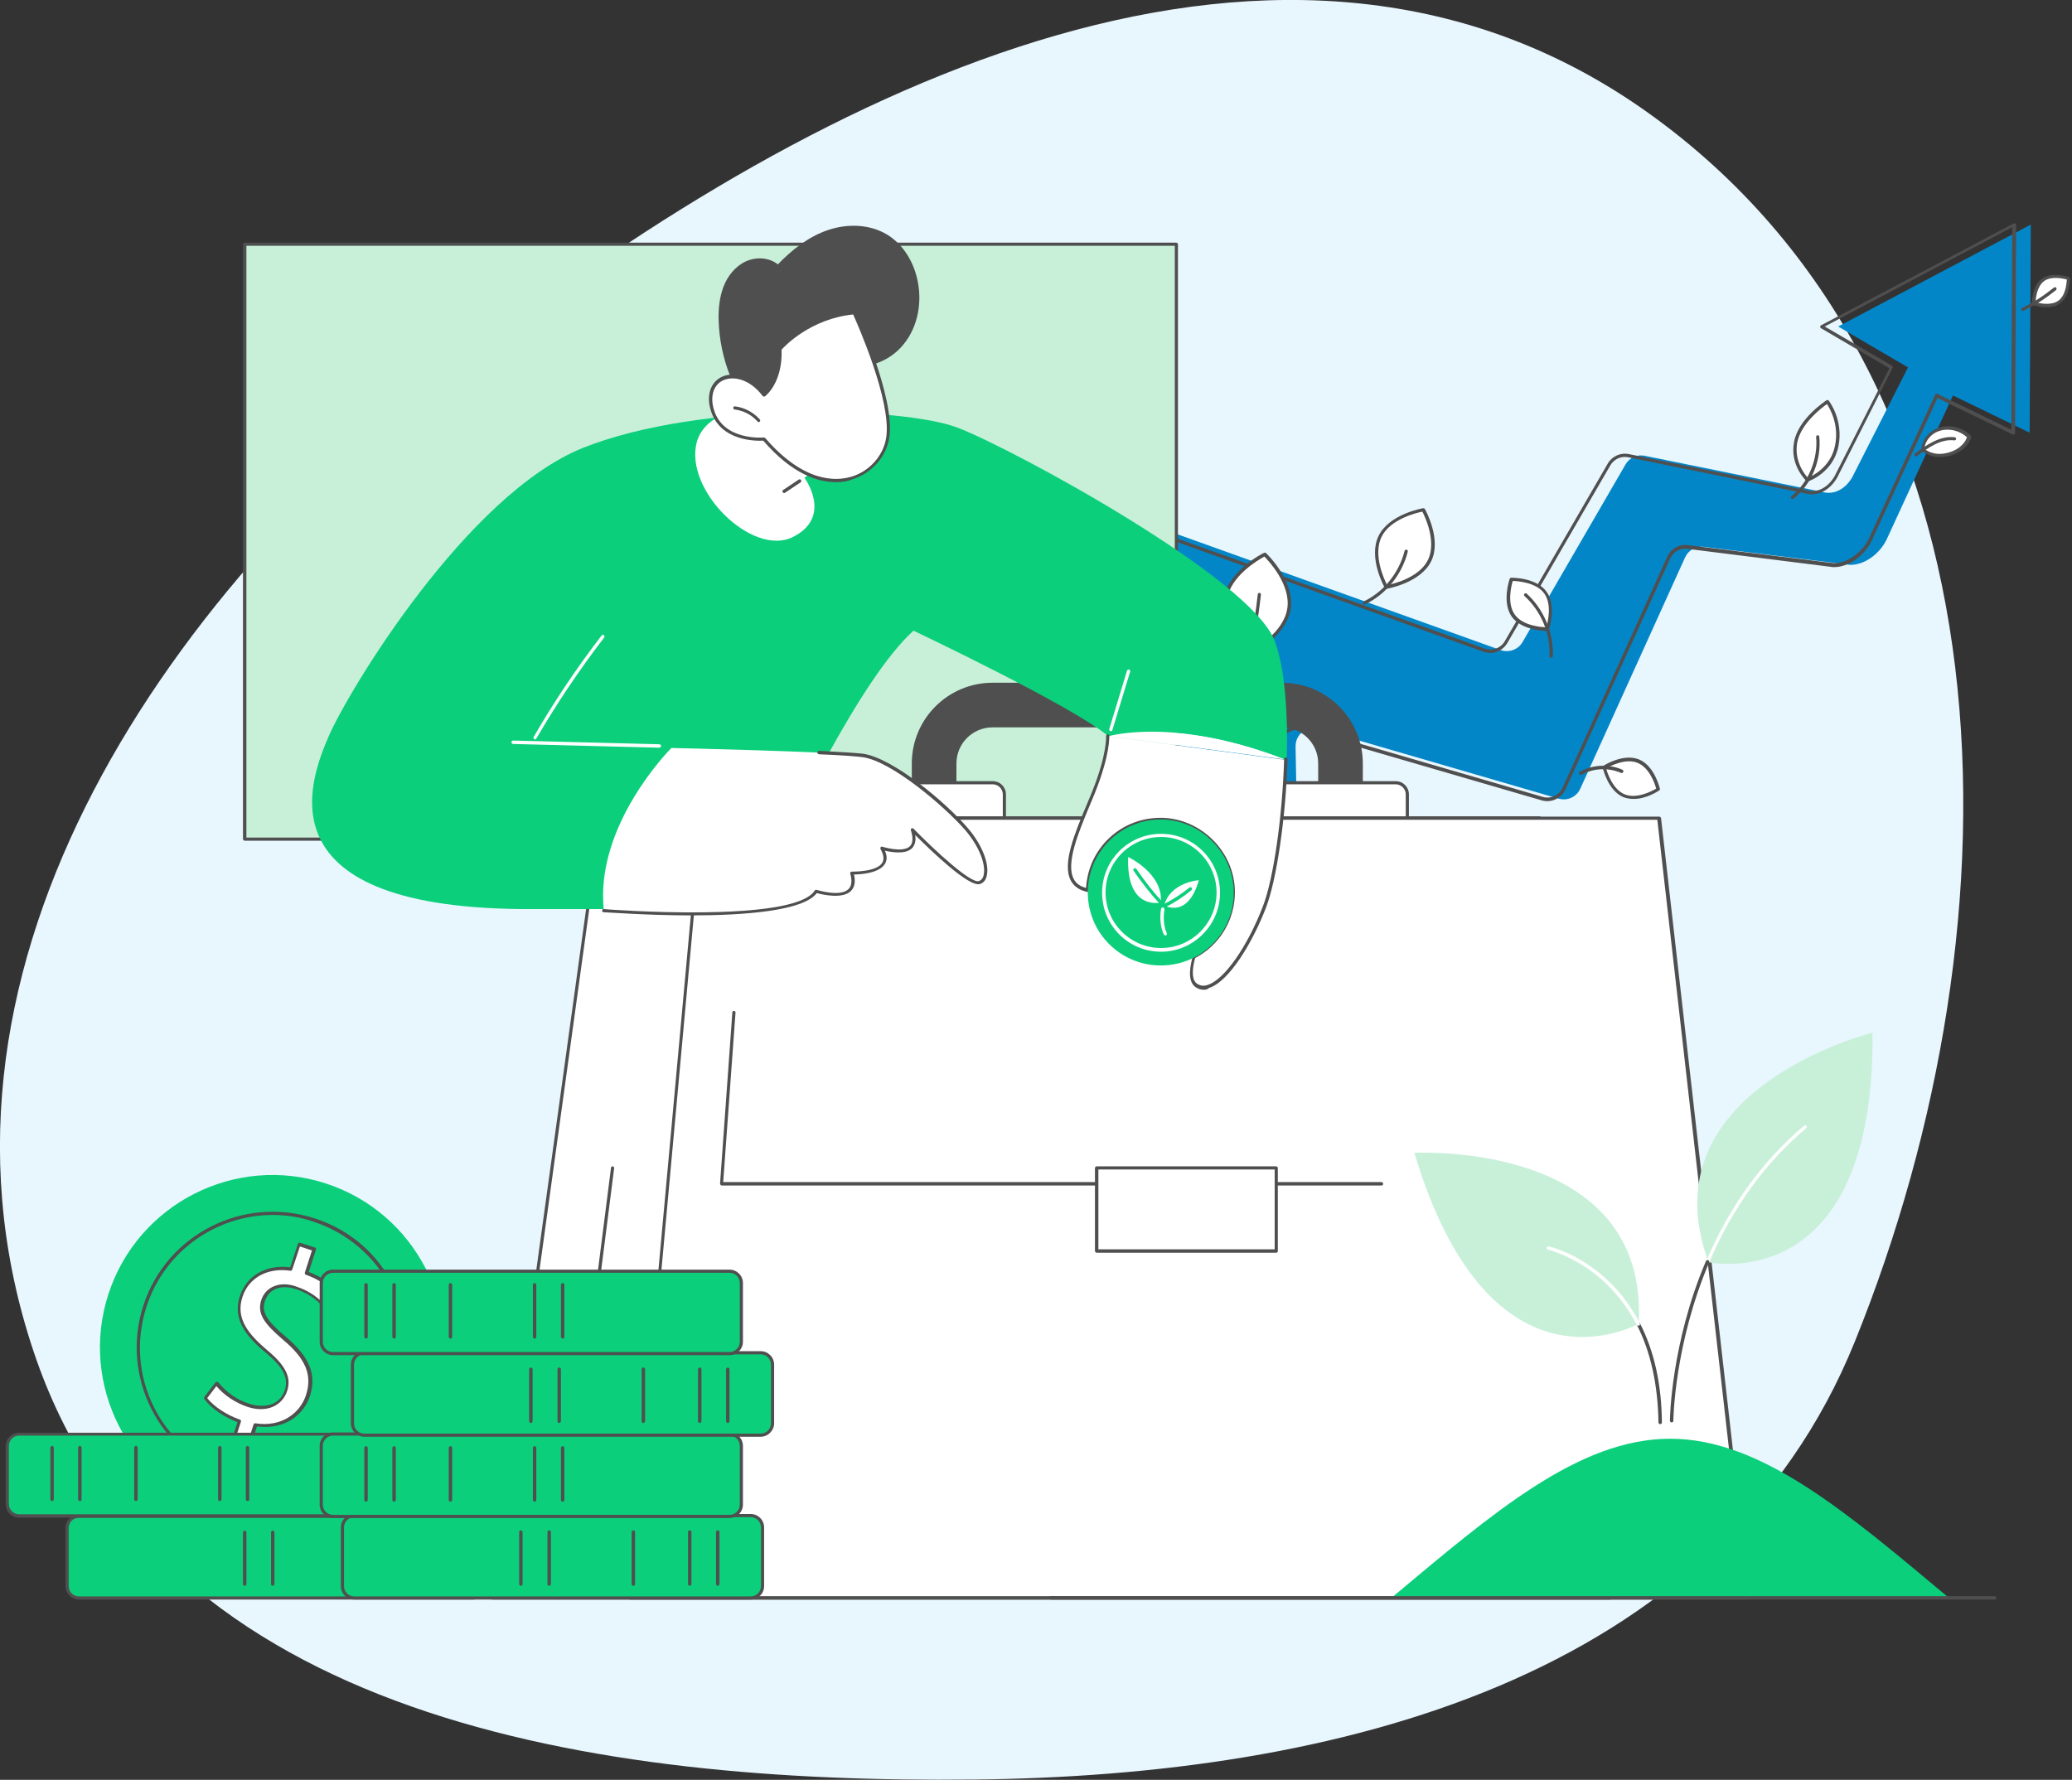 <?xml version="1.0" encoding="utf-8"?>
<!-- Generator: Adobe Illustrator 25.4.1, SVG Export Plug-In . SVG Version: 6.00 Build 0)  -->
<svg version="1.1" id="Layer_1" xmlns="http://www.w3.org/2000/svg" xmlns:xlink="http://www.w3.org/1999/xlink" x="0px" y="0px"
	 viewBox="0 0 724 622" style="enable-background:new 0 0 724 622;" xml:space="preserve">
<rect x="0" y="0" width="724" height="622" fill="#333333" stroke="none"/>
<style type="text/css">
	.st0{fill-rule:evenodd;clip-rule:evenodd;fill:#E8F6FE;}
	.st1{clip-path:url(#SVGID_00000011749497005995387480000013749236307720907937_);}
	.st2{fill:#0386C8;}
	.st3{fill:#4F4F4F;}
	.st4{fill:#FFFFFF;}
	.st5{fill:#C8F0D9;}
	.st6{fill:#5479F7;}
	.st7{fill:#0BCF7B;}
</style>
<path class="st0" d="M340.3,621.9c126.4-1.3,259.9-34.7,307.8-153c60.1-148.6,57.5-336.8-72.1-429.4C449.8-50.7,288,29,165.3,123.9
	C54.3,209.9-34,342.1,12.8,475.4C57.1,601.2,208.4,623.3,340.3,621.9z"/>
<g>
	<g>
		<defs>
			<rect id="SVGID_1_" x="2" y="78" width="721.4" height="481"/>
		</defs>
		<clipPath id="SVGID_00000152233393521353785310000001547095695154986418_">
			<use xlink:href="#SVGID_1_"  style="overflow:visible;"/>
		</clipPath>
		<g style="clip-path:url(#SVGID_00000152233393521353785310000001547095695154986418_);">
			<path class="st2" d="M666.7,128.4l-24.4-14.3l67.3-35.6l-0.4,72.7l-26.8-13l-23.2,50.4c-2.4,4.9-7.6,8.9-12.8,8.8l-51-6.3
				c-2.8-0.3-5.4,1.1-6.6,3.7l-36.6,80.8c-1.3,2.9-4.5,4.4-7.6,3.5l-83.8-24.4c-4.1-1.2-8.1,1.8-8.1,6.1l2.7,148.5l-69.7,24.4
				L399.9,191c0.4-4.1,4.5-6.7,8.4-5.4l116.1,41.6c2.9,1,6.1-0.2,7.6-2.8l36-62.1c1.4-2.4,4.1-3.6,6.8-3l62.4,12.7
				c3.5,0.9,7.5-0.9,10-5.2L666.7,128.4L666.7,128.4z"/>
			<path class="st3" d="M379.9,434.3c-0.1,0-0.2,0-0.3-0.1c-0.2-0.1-0.2-0.3-0.2-0.5L393.5,191c0.2-2.2,1.4-4,3.2-5.2
				c1.8-1.2,4-1.4,6-0.7l116.2,41.6c2.6,0.9,5.5-0.2,6.9-2.6l36-62.1c1.5-2.6,4.5-3.9,7.4-3.3l62.4,12.7c3.4,0.9,7.1-1,9.4-4.9
				l19.2-37.8l-23.9-14c-0.2-0.1-0.3-0.3-0.3-0.5s0.1-0.4,0.3-0.5l67.3-35.6c0.2-0.1,0.4-0.1,0.6,0c0.2,0.1,0.3,0.3,0.3,0.5
				l-0.4,72.7c0,0.2-0.1,0.4-0.3,0.5s-0.4,0.1-0.6,0L677,139.1L654,189c-2.7,5.4-8.1,9.2-13.2,9.2c-0.1,0-0.1,0-0.2,0l-51-6.4
				c-2.5-0.3-4.9,1-6,3.4L547,275.9c-1.4,3.1-5,4.8-8.3,3.8l-83.8-24.4c-1.8-0.5-3.6-0.2-5.1,0.9c-1.5,1.1-2.3,2.8-2.3,4.6
				l2.7,148.5c0,0.2-0.2,0.5-0.4,0.6l-69.7,24.4C380,434.3,380,434.3,379.9,434.3L379.9,434.3z M400.4,185.8c-1.1,0-2.2,0.3-3.1,0.9
				c-1.5,1-2.5,2.5-2.6,4.3l-14.1,241.8l68.5-24l-2.7-148.1c0-2.2,1-4.2,2.8-5.5c1.8-1.3,4-1.7,6.1-1.1l83.8,24.4
				c2.7,0.8,5.7-0.6,6.9-3.2l36.6-80.8c1.3-2.8,4.1-4.4,7.2-4l50.9,6.3c4.6,0.1,9.8-3.5,12.3-8.5l23.2-50.4c0.1-0.1,0.2-0.2,0.3-0.3
				s0.3,0,0.4,0l25.9,12.6l0.3-70.8l-65.5,34.7l23.5,13.7c0.3,0.2,0.4,0.5,0.2,0.8L641.9,167c-2.6,4.4-6.8,6.5-10.7,5.5l-62.3-12.7
				c-2.4-0.5-4.9,0.6-6.2,2.8l-36,62.1c-1.7,2.9-5.2,4.2-8.3,3.1l-116.1-41.6C401.7,185.9,401,185.8,400.4,185.8L400.4,185.8z"/>
			<path class="st4" d="M631.6,167.7c0,0-5.7-5.3-4.2-13.2s11.1-14.1,11.1-14.1s5,6.4,3.3,15.4C640,164.8,631.6,167.7,631.6,167.7
				L631.6,167.7z"/>
			<path class="st3" d="M631.6,168.3c-0.1,0-0.3-0.1-0.4-0.2c-0.2-0.2-5.9-5.6-4.3-13.7c1.5-8.1,10.9-14.2,11.3-14.5
				c0.2-0.2,0.6-0.1,0.8,0.1c0.2,0.3,5.2,6.8,3.4,15.9c-1.8,9.2-10.2,12.2-10.5,12.3C631.7,168.2,631.7,168.3,631.6,168.3z
				 M638.4,141.2c-1.9,1.3-9.1,6.8-10.4,13.4c-1.2,6.6,2.7,11.3,3.7,12.4c1.5-0.6,8-3.7,9.5-11.3
				C642.7,148.4,639.4,142.8,638.4,141.2L638.4,141.2z"/>
			<path class="st3" d="M626.3,174.4c-0.2,0-0.3-0.1-0.4-0.2c-0.2-0.2-0.2-0.6,0.1-0.8c6-4.9,9.3-13,8.6-20.7c0-0.3,0.2-0.6,0.5-0.6
				s0.6,0.2,0.6,0.5c0.8,8.2-2.6,16.5-9,21.7C626.5,174.3,626.4,174.4,626.3,174.4L626.3,174.4z"/>
			<path class="st4" d="M392.3,215.1c4.5,4.2,3.2,12.9,3.2,12.9s-8.6,1.8-13-2.5c-4.5-4.2-3.2-12.9-3.2-12.9
				S387.8,210.8,392.3,215.1z"/>
			<path class="st3" d="M391.3,228.9c-2.9,0-6.7-0.6-9.3-3c-4.7-4.4-3.4-13-3.4-13.4c0-0.2,0.2-0.4,0.5-0.5
				c0.4-0.1,8.9-1.8,13.6,2.6c4.7,4.4,3.4,13,3.4,13.4c0,0.2-0.2,0.4-0.5,0.5C395.4,228.5,393.6,228.9,391.3,228.9L391.3,228.9z
				 M379.7,213.1c-0.2,1.7-0.6,8.5,3.1,12s10.4,2.7,12.1,2.4c0.2-1.7,0.6-8.5-3.1-12C388.2,212,381.5,212.8,379.7,213.1z"/>
			<path class="st3" d="M398.5,233.5c-0.2,0-0.4-0.1-0.5-0.3c-1.5-3-3.2-5.5-5.2-7.6c-0.2-0.2-0.2-0.6,0-0.8s0.6-0.2,0.8,0
				c2.2,2.2,4,4.8,5.5,7.9c0.1,0.3,0,0.6-0.3,0.8C398.7,233.4,398.6,233.5,398.5,233.5z"/>
			<path class="st4" d="M450.4,212.8c-1.5,9.6-13.8,15.6-13.8,15.6s-9.9-9.4-8.4-19s13.8-15.6,13.8-15.6S451.8,203.2,450.4,212.8z"
				/>
			<path class="st3" d="M436.6,228.9c-0.1,0-0.3-0.1-0.4-0.2c-0.4-0.4-10.1-9.8-8.6-19.5s13.6-15.8,14.1-16c0.2-0.1,0.5-0.1,0.7,0.1
				c0.4,0.4,10.1,9.8,8.6,19.5s-13.6,15.8-14.1,16C436.8,228.9,436.7,228.9,436.6,228.9z M441.8,194.5c-2,1.1-11.8,6.7-13.1,15
				c-1.3,8.2,6.4,16.6,8,18.2c2-1.1,11.8-6.7,13.1-15S443.4,196.1,441.8,194.5z"/>
			<path class="st3" d="M433.7,238.8c-0.1,0-0.1,0-0.2,0c-0.3-0.1-0.5-0.4-0.4-0.7c3.8-12,5-18.4,6.4-30.4c0-0.3,0.3-0.5,0.6-0.5
				c0.3,0,0.5,0.3,0.5,0.6c-1.4,12-2.6,18.5-6.5,30.6C434.2,238.6,434,238.8,433.7,238.8L433.7,238.8z"/>
			<path class="st4" d="M719.5,105.6c-3.3,2.4-8.9,0.5-8.9,0.5s-0.1-5.8,3.3-8.3c3.3-2.4,8.9-0.5,8.9-0.5S722.9,103.2,719.5,105.6z"
				/>
			<path class="st3" d="M715.1,107.4c-2.4,0-4.5-0.7-4.7-0.8c-0.2-0.1-0.4-0.3-0.4-0.5s-0.1-6.2,3.5-8.7c3.5-2.6,9.2-0.6,9.4-0.6
				c0.2,0.1,0.4,0.3,0.4,0.5s0.1,6.2-3.5,8.7C718.5,107.1,716.7,107.4,715.1,107.4L715.1,107.4z M711.3,105.6
				c1.3,0.4,5.4,1.3,7.9-0.5c2.6-1.8,2.9-6,3-7.4c-1.3-0.4-5.4-1.3-7.9,0.5C711.7,100.1,711.3,104.3,711.3,105.6z"/>
			<path class="st3" d="M706.8,108.7c-0.2,0-0.4-0.1-0.5-0.3c-0.1-0.3,0-0.6,0.3-0.8c4.8-2.4,7.1-4,11.1-7.1
				c0.3-0.2,0.6-0.2,0.8,0.1c0.2,0.3,0.1,0.6-0.1,0.8c-4.1,3.2-6.4,4.7-11.3,7.2C707,108.7,706.9,108.7,706.8,108.7z"/>
			<path class="st4" d="M405.6,265.1c10.1,5.5,12,21.7,12,21.7s-14.6,7.3-24.7,1.8s-12-21.7-12-21.7S395.5,259.6,405.6,265.1z"/>
			<path class="st3" d="M401.8,291.3c-3.1,0-6.3-0.6-9.2-2.1c-10.3-5.6-12.2-21.5-12.3-22.2c0-0.2,0.1-0.5,0.3-0.6
				c0.6-0.3,15-7.4,25.3-1.8s12.2,21.5,12.3,22.2c0,0.2-0.1,0.5-0.3,0.6C417.5,287.5,409.9,291.3,401.8,291.3L401.8,291.3z
				 M381.5,267.2c0.4,2.5,2.8,16.1,11.6,20.9c8.9,4.8,21.5-0.6,23.8-1.7c-0.4-2.5-2.8-16.1-11.6-20.9
				C396.5,260.8,383.8,266.2,381.5,267.2z"/>
			<path class="st3" d="M424.9,298.4c-0.2,0-0.4-0.1-0.5-0.4c-4.3-10.1-13.2-18.1-23.8-21.2c-0.3-0.1-0.5-0.4-0.4-0.7
				c0.1-0.3,0.4-0.5,0.7-0.4c10.9,3.3,20.1,11.4,24.5,21.9c0.1,0.3,0,0.6-0.3,0.8C425,298.4,425,298.4,424.9,298.4L424.9,298.4z"/>
			<path class="st4" d="M499.5,195.8c-3.6,7.5-15.2,9.3-15.2,9.3s-5.8-10.2-2.2-17.7c3.6-7.5,15.2-9.3,15.2-9.3
				S503.1,188.4,499.5,195.8z"/>
			<path class="st3" d="M484.4,205.8c-0.2,0-0.4-0.1-0.5-0.3c-0.2-0.4-5.9-10.6-2.2-18.2c3.7-7.6,15.1-9.6,15.6-9.7
				c0.2,0,0.5,0.1,0.6,0.3c0.2,0.4,5.9,10.6,2.2,18.2C496.4,203.7,484.9,205.7,484.4,205.8L484.4,205.8z M497,178.8
				c-2,0.4-11.3,2.6-14.3,8.9c-3,6.3,1,14.9,2,16.8c2-0.4,11.3-2.6,14.3-8.9C502,189.3,498,180.7,497,178.8z"/>
			<path class="st3" d="M476.7,211.3c-0.2,0-0.4-0.1-0.5-0.3c-0.1-0.3,0-0.6,0.3-0.8c7.1-3.4,12.4-10.1,14.3-17.7
				c0.1-0.3,0.4-0.5,0.7-0.4c0.3,0.1,0.5,0.4,0.4,0.7c-2,8-7.6,14.9-14.9,18.4C476.9,211.3,476.8,211.3,476.7,211.3L476.7,211.3z"/>
			<path class="st4" d="M540.1,207.1c3.5,4.8,0.7,12.8,0.7,12.8s-8.4,0.1-11.9-4.7s-0.7-12.8-0.7-12.8S536.6,202.3,540.1,207.1z"/>
			<path class="st3" d="M540.6,220.5c-1,0-8.8-0.2-12.3-4.9c-3.6-5-0.9-12.9-0.8-13.3c0.1-0.2,0.3-0.4,0.5-0.4
				c0.4,0,8.8-0.1,12.4,4.9c3.6,5,0.9,12.9,0.8,13.3C541.2,220.3,541,220.4,540.6,220.5C540.7,220.5,540.7,220.5,540.6,220.5z
				 M528.6,203c-0.5,1.6-2.1,7.9,0.7,11.8c2.8,3.9,9.3,4.4,11,4.4c0.5-1.6,2.1-7.9-0.7-11.8C536.8,203.5,530.3,203.1,528.6,203
				L528.6,203z"/>
			<path class="st3" d="M542,229.9L542,229.9c-0.3,0-0.6-0.3-0.6-0.6c0.4-7.9-2.9-15.7-8.7-21c-0.2-0.2-0.3-0.6,0-0.8
				c0.2-0.2,0.6-0.3,0.8,0c6,5.5,9.4,13.7,9.1,21.9C542.5,229.6,542.3,229.9,542,229.9z"/>
			<path class="st4" d="M385.2,377.4c7.6,6.8,5.9,21.2,5.9,21.2s-14.1,3.3-21.7-3.5s-5.9-21.2-5.9-21.2S377.6,370.6,385.2,377.4z"/>
			<path class="st3" d="M383.2,400.1c-4.6,0-10.2-0.9-14.2-4.5c-7.8-6.9-6.2-21.1-6.1-21.7c0-0.2,0.2-0.4,0.4-0.5
				c0.6-0.1,14.5-3.3,22.2,3.6c7.8,6.9,6.2,21.1,6.1,21.7c0,0.2-0.2,0.4-0.4,0.5C391,399.3,387.5,400.1,383.2,400.1L383.2,400.1z
				 M364,374.5c-0.2,2.4-0.9,14.4,5.7,20.3s18.5,3.9,20.8,3.4c0.2-2.4,0.9-14.4-5.7-20.3C378.2,372,366.4,374,364,374.5z"/>
			<path class="st3" d="M398.7,411.4c-0.2,0-0.4-0.1-0.5-0.3c-2.6-5.1-5.8-9.9-9.7-14.1c-0.1-0.1-8.9-10-18.7-16.8
				c-0.3-0.2-0.3-0.5-0.1-0.8c0.2-0.3,0.5-0.3,0.8-0.1c10,7,18.9,16.9,18.9,17c3.9,4.3,7.2,9.2,9.8,14.4c0.1,0.3,0,0.6-0.3,0.8
				C398.9,411.4,398.8,411.4,398.7,411.4L398.7,411.4z"/>
			<path class="st4" d="M461.5,356.3c-4.2,5.6-14.2,5.2-14.2,5.2s-3.1-9.5,1.2-15c4.2-5.6,14.2-5.2,14.2-5.2
				S465.8,350.7,461.5,356.3z"/>
			<path class="st3" d="M447.9,362.1c-0.3,0-0.4,0-0.5,0c-0.2,0-0.5-0.2-0.5-0.4c-0.1-0.4-3.1-9.8,1.3-15.6
				c4.4-5.8,14.2-5.5,14.6-5.4c0.2,0,0.5,0.2,0.5,0.4c0.1,0.4,3.1,9.8-1.3,15.6C458.1,361.8,450,362.1,447.9,362.1z M462.3,341.8
				c-1.9,0-9.7,0.3-13.3,5c-3.5,4.7-1.7,12.3-1.2,14.1c1.9,0,9.7-0.3,13.3-5C464.6,351.3,462.8,343.7,462.3,341.8L462.3,341.8z"/>
			<path class="st3" d="M445.3,366.3c-0.1,0-0.1,0-0.2,0c-0.3-0.1-0.4-0.5-0.3-0.8c3.3-7.8,7.1-13.2,12.4-17.3
				c0.3-0.2,0.6-0.1,0.8,0.1c0.2,0.3,0.2,0.6-0.1,0.8c-5.1,4-8.9,9.2-12.1,16.8C445.7,366.2,445.5,366.3,445.3,366.3L445.3,366.3z"
				/>
			<path class="st4" d="M567.5,278.1c-5.2-2.1-7-10-7-10s6.7-4.2,11.8-2.1c5.2,2.1,7,9.8,7,9.8S572.7,280.2,567.5,278.1z"/>
			<path class="st3" d="M570.7,279.2c-1.1,0-2.3-0.2-3.4-0.6c-5.4-2.2-7.2-10-7.3-10.4c-0.1-0.2,0-0.5,0.3-0.6
				c0.3-0.2,7-4.4,12.4-2.2c5.4,2.2,7.2,9.9,7.3,10.2c0.1,0.2,0,0.5-0.2,0.6C579.4,276.5,575.1,279.3,570.7,279.2L570.7,279.2z
				 M567.7,277.6c4.2,1.7,9.5-1.1,11-2c-0.4-1.6-2.3-7.3-6.5-9s-9.5,1.1-11,1.9C561.6,270,563.5,275.9,567.7,277.6L567.7,277.6z"/>
			<path class="st3" d="M552.3,270.8c-0.2,0-0.4-0.1-0.5-0.3c-0.2-0.3-0.1-0.6,0.2-0.8c4.5-2.5,10.2-2.8,14.9-0.7
				c0.3,0.1,0.4,0.5,0.3,0.8c-0.1,0.3-0.5,0.4-0.8,0.3c-4.4-1.9-9.7-1.7-13.8,0.7C552.5,270.7,552.4,270.8,552.3,270.8L552.3,270.8z
				"/>
			<path class="st4" d="M671.9,157c0,0-0.1-3.4,3.5-5.9s9.2-1.9,12.7,1.5c0,0-1.1,4.5-7.2,6.1C674.8,160.3,671.9,157,671.9,157
				L671.9,157z"/>
			<path class="st3" d="M677.7,159.7c-4.1,0-6.1-2.2-6.2-2.3c-0.1-0.1-0.1-0.2-0.1-0.4s0-3.8,3.8-6.4c3.9-2.7,9.8-2,13.4,1.6
				c0.1,0.1,0.2,0.4,0.2,0.6c0,0.2-1.3,4.8-7.6,6.5C679.8,159.6,678.7,159.7,677.7,159.7L677.7,159.7z M672.4,156.8
				c0.7,0.6,3.4,2.7,8.3,1.4c4.8-1.3,6.3-4.4,6.6-5.4c-3.3-3-8.3-3.5-11.7-1.2C672.9,153.5,672.5,156,672.4,156.8L672.4,156.8z"/>
			<path class="st3" d="M669.5,159.5c-0.2,0-0.3-0.1-0.5-0.2c-0.2-0.3-0.1-0.6,0.1-0.8c4.3-3.2,8.9-6.3,13.9-5.7
				c0.3,0,0.5,0.3,0.5,0.6s-0.3,0.5-0.6,0.5c-4.6-0.6-9,2.4-13.1,5.5C669.8,159.5,669.7,159.5,669.5,159.5L669.5,159.5z"/>
			<path class="st5" d="M85.5,293.3H411V85.4H85.5V293.3z"/>
			<path class="st3" d="M411,293.8H85.5c-0.3,0-0.6-0.3-0.6-0.6V85.4c0-0.3,0.3-0.6,0.6-0.6H411c0.3,0,0.6,0.3,0.6,0.6v207.9
				C411.6,293.6,411.3,293.8,411,293.8L411,293.8z M86.1,292.7h324.4V85.9H86.1V292.7z"/>
			<path class="st3" d="M460.6,292.6v-25.8c0-7-5.7-12.6-12.6-12.6H346.8c-7,0-12.6,5.7-12.6,12.6v25.8h-15.6v-25.8
				c0-15.6,12.7-28.2,28.2-28.2H448c15.6,0,28.2,12.7,28.2,28.2v25.8H460.6z"/>
			<path class="st4" d="M448,304.2h39.7c2.2,0,4.1-1.8,4.1-4.1v-22.6c0-2.2-1.8-4.1-4.1-4.1H448c-2.2,0-4.1,1.8-4.1,4.1v22.6
				C443.9,302.4,445.7,304.2,448,304.2z"/>
			<path class="st3" d="M487.6,304.8H448c-2.6,0-4.6-2.1-4.6-4.6v-22.6c0-2.6,2.1-4.6,4.6-4.6h39.7c2.6,0,4.6,2.1,4.6,4.6v22.6
				C492.3,302.7,490.2,304.8,487.6,304.8z M448,274.1c-1.9,0-3.5,1.6-3.5,3.5v22.6c0,1.9,1.6,3.5,3.5,3.5h39.7
				c1.9,0,3.5-1.6,3.5-3.5v-22.6c0-1.9-1.6-3.5-3.5-3.5H448z"/>
			<path class="st4" d="M307.2,304.2h39.7c2.2,0,4.1-1.8,4.1-4.1v-22.6c0-2.2-1.8-4.1-4.1-4.1h-39.7c-2.2,0-4.1,1.8-4.1,4.1v22.6
				C303.1,302.4,304.9,304.2,307.2,304.2z"/>
			<path class="st3" d="M346.9,304.8h-39.7c-2.6,0-4.6-2.1-4.6-4.6v-22.6c0-2.6,2.1-4.6,4.6-4.6h39.7c2.6,0,4.6,2.1,4.6,4.6v22.6
				C351.5,302.7,349.4,304.8,346.9,304.8z M307.2,274.1c-1.9,0-3.5,1.6-3.5,3.5v22.6c0,1.9,1.6,3.5,3.5,3.5h39.7
				c1.9,0,3.5-1.6,3.5-3.5v-22.6c0-1.9-1.6-3.5-3.5-3.5H307.2z"/>
			<path class="st4" d="M172.1,558.4h390.6L537.8,286H209.7L172.1,558.4z"/>
			<path class="st3" d="M562.7,559H172.1c-0.2,0-0.3-0.1-0.4-0.2c-0.1-0.1-0.2-0.3-0.1-0.5l37.6-272.5c0-0.3,0.3-0.5,0.6-0.5H538
				c0.3,0,0.5,0.2,0.6,0.5l24.9,272.5c0,0.2,0,0.3-0.2,0.4C563,558.9,562.9,559,562.7,559L562.7,559z M172.8,557.8h389.3
				l-24.8-271.3H210.2L172.8,557.8L172.8,557.8z"/>
			<path class="st3" d="M195,559C195,559,194.9,559,195,559c-0.4,0-0.6-0.3-0.6-0.7l19.1-150.2c0-0.3,0.3-0.5,0.6-0.5
				s0.5,0.3,0.5,0.6l-19.1,150.2C195.5,558.8,195.3,559,195,559L195,559z"/>
			<path class="st4" d="M220.1,558.4h390.6l-31-272.5H245L220.1,558.4z"/>
			<path class="st3" d="M610.7,559H220.1c-0.2,0-0.3-0.1-0.4-0.2c-0.1-0.1-0.2-0.3-0.1-0.4l24.9-272.5c0-0.3,0.3-0.5,0.6-0.5h334.7
				c0.3,0,0.5,0.2,0.6,0.5l31,272.5c0,0.2,0,0.3-0.1,0.5C611,558.9,610.9,559,610.7,559L610.7,559z M220.7,557.8H610l-30.9-271.3
				H245.5L220.7,557.8z"/>
			<path class="st3" d="M482.8,414.3H252.2c-0.2,0-0.3-0.1-0.4-0.2c-0.1-0.1-0.2-0.3-0.2-0.4l4.3-59.9c0-0.3,0.3-0.6,0.6-0.5
				c0.3,0,0.6,0.3,0.5,0.6l-4.3,59.2h230c0.3,0,0.6,0.3,0.6,0.6S483.1,414.3,482.8,414.3L482.8,414.3z"/>
			<path class="st4" d="M383.2,437.2h62.7v-29h-62.7V437.2z"/>
			<path class="st3" d="M445.9,437.8h-62.7c-0.3,0-0.6-0.3-0.6-0.6v-29c0-0.3,0.3-0.6,0.6-0.6h62.7c0.3,0,0.6,0.3,0.6,0.6v29
				C446.5,437.5,446.3,437.8,445.9,437.8z M383.8,436.6h61.6v-27.9h-61.6V436.6z"/>
			<path class="st4" d="M387.2,257.2c0,0,23.4-7,62.3,8.3L387.2,257.2z"/>
			<path class="st4" d="M431.1,312c0,9.9-5.6,18.4-13.8,22.6c0.9-3.2,2.2-6.6,3.6-9.7c1.8-4,3.6-7.4,4.3-8.7
				c0.2-0.4,0.3-0.6,0.3-0.6c0-0.1-0.1-0.3-0.1-0.4c-2.7-7.8-12.2-21.5-22.2-20.3c-2.4,0.3-4.8,2.7-7.1,5.6
				c-0.6,0.8-1.3,1.6-1.9,2.4c-2.7,3.5-5.5,7-8.6,8.1c-0.5,0.2-1.1,0.3-1.6,0.3c-1.5,0-2.7-0.1-3.8-0.3
				c0.5-13.7,11.7-24.6,25.5-24.6C419.5,286.5,431.1,297.9,431.1,312L431.1,312z"/>
			<path class="st3" d="M417.3,335.2c-0.1,0-0.3,0-0.4-0.1c-0.2-0.1-0.3-0.4-0.2-0.6c0.7-2.8,2-6,3.6-9.8c1.7-3.8,3.4-7.1,4.3-8.7
				c0.1-0.2,0.2-0.3,0.2-0.4l-0.1-0.2c-2.7-7.8-12.1-21-21.5-19.9c-2.3,0.3-4.6,2.8-6.7,5.4c-0.5,0.7-1.1,1.3-1.6,2l-0.3,0.4
				c-2.6,3.4-5.6,7.2-8.8,8.3c-0.6,0.2-1.2,0.3-1.8,0.3c-1.5,0-2.8-0.1-4-0.3c-0.3-0.1-0.5-0.3-0.5-0.6c0.5-14.1,11.9-25.2,26-25.2
				s26,11.7,26,26c0,9.8-5.4,18.7-14.1,23.2C417.5,335.2,417.4,335.2,417.3,335.2L417.3,335.2z M404.5,294.3
				c10,0,18.9,13.5,21.4,20.7l0.1,0.4c0.1,0.2,0,0.3,0,0.5c0,0-0.1,0.2-0.3,0.6c-0.9,1.6-2.6,4.9-4.3,8.6c-1.4,3.1-2.4,5.8-3.2,8.3
				c7.6-4.5,12.3-12.6,12.3-21.5c0-13.7-11.2-24.9-24.9-24.9c-13.7,0-24.2,10.3-24.9,23.6c1,0.2,2,0.2,3.2,0.2c0.5,0,1-0.1,1.4-0.3
				c2.9-1,5.8-4.7,8.3-7.9l0.3-0.4c0.5-0.7,1.1-1.4,1.6-2.1c2.3-2.8,4.8-5.5,7.5-5.9C403.6,294.3,404.1,294.3,404.5,294.3
				L404.5,294.3z"/>
			<path class="st6" d="M289.5,263.2c-14.6,26.7-26.5,54.5-26.5,54.5h-52.1L289.5,263.2z"/>
			<path class="st7" d="M210.9,317.7h-24.5c-96.3,0.5-78.2-45-71.5-60.5s48.2-84.6,89.1-100.8s111.6-14.3,130.7-6.9
				c19.1,7.3,102.5,52.5,110.7,74.5c3.6,9.6,4.7,25.4,4.2,41.6c-39-15.3-62.3-8.3-62.3-8.3c-12.2-10.4-68.1-36.9-68.1-36.9
				c-9.3,8.4-20,25.4-29.6,42.8l0,0L210.9,317.7L210.9,317.7z"/>
			<path class="st3" d="M417.3,335.2h-0.1c-0.3-0.1-0.5-0.4-0.4-0.7c0.7-2.8,2-6,3.6-9.8c1.7-3.8,3.4-7.1,4.3-8.7
				c0.1-0.2,0.2-0.3,0.2-0.4l-0.1-0.2c-2.7-7.8-12.1-21-21.5-19.9c-2.3,0.3-4.6,2.8-6.7,5.4c-0.5,0.7-1.1,1.3-1.6,2l-0.3,0.4
				c-2.6,3.4-5.6,7.2-8.8,8.3c-0.6,0.2-1.2,0.3-1.8,0.3c-0.3,0-0.6-0.2-0.6-0.6c0-0.3,0.2-0.6,0.6-0.6c0.5,0,1-0.1,1.5-0.3
				c2.9-1,5.8-4.7,8.3-7.9l0.3-0.4c0.5-0.7,1.1-1.4,1.6-2c2.3-2.8,4.8-5.5,7.5-5.9c10.5-1.3,20.2,13,22.8,20.6l0.1,0.4
				c0.1,0.2,0,0.3,0,0.5c0,0-0.1,0.2-0.3,0.6c-0.9,1.6-2.6,4.9-4.3,8.6c-1.6,3.7-2.8,6.9-3.6,9.6C417.8,335,417.6,335.2,417.3,335.2
				L417.3,335.2z"/>
			<path class="st4" d="M187,258.4c-0.1,0-0.2,0-0.3-0.1c-0.3-0.2-0.4-0.5-0.2-0.8c7.1-12.3,15.1-24.2,23.7-35.4
				c0.2-0.3,0.6-0.3,0.8-0.1c0.3,0.2,0.3,0.6,0.1,0.8c-8.6,11.2-16.6,23.1-23.7,35.3C187.4,258.3,187.2,258.4,187,258.4z"/>
			<path class="st4" d="M230.4,261.3L230.4,261.3l-51.1-1.3c-0.3,0-0.6-0.3-0.6-0.6c0-0.3,0.3-0.6,0.6-0.6l51.1,1.3
				c0.3,0,0.6,0.3,0.6,0.6C230.9,261,230.7,261.3,230.4,261.3z"/>
			<path class="st4" d="M388.2,255.5c-0.1,0-0.1,0-0.2,0c-0.3-0.1-0.5-0.4-0.4-0.7l6.2-20.4c0.1-0.3,0.4-0.5,0.7-0.4
				c0.3,0.1,0.5,0.4,0.4,0.7l-6.2,20.4C388.7,255.4,388.5,255.5,388.2,255.5L388.2,255.5z"/>
			<path class="st4" d="M234.6,261.4c0,0-26.9,26.8-23.6,56.8c0,0,66.8,5.2,74.3-6.8c0,0,15.7,5,12.4-6.3c0,0,15.9,0.5,10.5-8.7
				c0,0,14.4,4.7,10.7-6.4c0,0,19.5,20.1,23.5,18.5s2.4-10.7-4.7-18.8c-7.1-8.2-25.7-24.1-36.2-25.6
				C290.9,262.6,234.6,261.4,234.6,261.4L234.6,261.4z"/>
			<path class="st3" d="M241.5,319.9c-15.5,0-29.4-1.1-30.6-1.1c-0.3,0-0.6-0.3-0.5-0.6c0-0.3,0.3-0.6,0.6-0.5
				c0.7,0.1,66.5,5.1,73.7-6.5c0.1-0.2,0.4-0.3,0.7-0.2c0.1,0,8.2,2.6,11.1-0.3c1.1-1.1,1.3-2.9,0.6-5.4c-0.1-0.2,0-0.4,0.1-0.5
				s0.3-0.2,0.5-0.2c0.1,0,8.6,0.2,10.6-3.1c0.7-1.2,0.5-2.8-0.6-4.7c-0.1-0.2-0.1-0.5,0-0.7s0.4-0.3,0.6-0.2c0.1,0,7.2,2.3,9.7-0.2
				c1-1.1,1.1-2.9,0.3-5.5c-0.1-0.3,0-0.5,0.2-0.7c0.2-0.1,0.5-0.1,0.7,0.1c7.5,7.7,20.2,19.4,22.9,18.3c0.8-0.3,1.4-1,1.6-2.1
				c0.8-3.1-1-9.4-6.5-15.8c-7.1-8.1-25.6-24-35.8-25.4c-2.4-0.3-7.5-0.7-15.2-1c-0.3,0-0.6-0.3-0.6-0.6c0-0.3,0.3-0.6,0.6-0.6
				c7.7,0.4,12.8,0.7,15.3,1c10.7,1.5,29.2,17.3,36.5,25.8c5,5.7,7.8,12.6,6.8,16.8c-0.3,1.5-1.1,2.5-2.3,2.9
				c-3.7,1.5-17.4-11.8-22.7-17.1c0.3,2-0.1,3.5-1.1,4.6c-2.3,2.3-7.2,1.4-9.5,0.9c0.8,1.8,0.8,3.3,0,4.6c-2,3.3-8.6,3.7-10.8,3.7
				c0.6,2.6,0.2,4.5-1.1,5.8c-3,2.9-10.1,1.2-11.9,0.7C280.7,318.4,259.9,319.9,241.5,319.9L241.5,319.9z"/>
			<path class="st4" d="M449.5,265.6c-0.6,20.8-3.8,42.2-7.4,51.6c-6.4,16.7-17.4,31.7-23.9,27.4c-2.2-1.5-2.1-5.4-0.8-9.9
				c8.2-4.2,13.8-12.8,13.8-22.6c0-14.1-11.4-25.5-25.5-25.5s-25,10.9-25.5,24.6c-12.9-2.6-3-21.7,2-34.2c5.4-13.6,5-19.7,5-19.7
				L449.5,265.6L449.5,265.6z"/>
			<path class="st3" d="M420.6,345.9c-1,0-1.9-0.3-2.8-0.9c-2.2-1.5-2.6-5-1.1-10.5c0-0.2,0.1-0.3,0.3-0.4
				c8.3-4.3,13.5-12.8,13.5-22.1c0-13.7-11.2-24.9-24.9-24.9c-13.7,0-24.4,10.6-24.9,24.1c0,0.2-0.1,0.3-0.2,0.4s-0.3,0.1-0.5,0.1
				c-2.7-0.5-4.7-1.9-5.8-3.9c-3.2-5.9,1.4-16.7,5.4-26.3c0.7-1.7,1.4-3.3,2-4.8c5.3-13.2,4.9-19.4,4.9-19.5c0-0.3,0.2-0.6,0.5-0.6
				s0.6,0.2,0.6,0.5s0.4,6.4-5,20c-0.6,1.5-1.3,3.1-2,4.8c-3.7,8.9-8.3,19.9-5.4,25.3c0.8,1.6,2.3,2.6,4.3,3.1
				c0.8-13.8,12.1-24.5,26-24.5s26,11.7,26,26c0,9.7-5.3,18.5-13.9,23c-1.3,4.8-1,7.9,0.7,9c1.1,0.7,2.3,0.9,3.7,0.4
				c5.8-1.8,13.9-13.4,19.3-27.5c3.7-9.6,6.8-31.2,7.4-51.4c0-0.3,0.3-0.6,0.6-0.6c0.3,0,0.6,0.3,0.6,0.6
				c-0.6,20.3-3.8,42.1-7.5,51.8c-4.6,12-12.8,25.9-20,28.2C421.9,345.8,421.3,345.9,420.6,345.9L420.6,345.9z"/>
			<path class="st7" d="M431.1,312c0,9.9-5.6,18.4-13.8,22.6c-3.5,1.8-7.5,2.8-11.7,2.8c-14.1,0-25.5-11.4-25.5-25.5
				c0-0.3,0-0.6,0-0.9c0.5-13.7,11.7-24.6,25.5-24.6S431.1,297.9,431.1,312L431.1,312z"/>
			<path class="st4" d="M405.7,332.6c-11.4,0-20.6-9.2-20.6-20.6s9.2-20.6,20.6-20.6s20.6,9.2,20.6,20.6
				C426.3,323.3,417,332.6,405.7,332.6z M405.7,292.5c-10.7,0-19.4,8.7-19.4,19.4c0,10.7,8.7,19.4,19.4,19.4
				c10.7,0,19.4-8.7,19.4-19.4C425.1,301.3,416.4,292.5,405.7,292.5z"/>
			<path class="st4" d="M407.2,326.9c-0.2,0-0.4-0.1-0.5-0.3c-0.1-0.1-1.9-3.6-1-9c0.1-0.3,0.3-0.5,0.7-0.5c0.3,0.1,0.5,0.4,0.5,0.7
				c-0.9,5.1,0.8,8.3,0.8,8.3c0.1,0.3,0,0.6-0.2,0.8C407.4,326.9,407.3,326.9,407.2,326.9z"/>
			<path class="st4" d="M394.2,299.5c0,0,12.4,5.8,11.4,15.9C405.6,315.4,393.5,318.4,394.2,299.5z"/>
			<path class="st7" d="M405.6,316c-0.2,0-0.3-0.1-0.4-0.2c-3.1-3.3-6.2-7.3-9.1-11.5c-0.2-0.3-0.1-0.6,0.2-0.8
				c0.3-0.2,0.6-0.1,0.8,0.2c2.8,4.1,5.9,8.1,8.9,11.3c0.2,0.2,0.2,0.6,0,0.8C405.9,315.9,405.7,316,405.6,316z"/>
			<path class="st4" d="M418.9,307.6c0,0-10,0.7-12.1,8.8C406.8,316.4,415,321.3,418.9,307.6z"/>
			<path class="st7" d="M407,317c-0.2,0-0.4-0.1-0.5-0.3c-0.1-0.3,0-0.6,0.3-0.8c3.1-1.6,6.1-3.5,8.8-5.7c0.2-0.2,0.6-0.2,0.8,0.1
				c0.2,0.2,0.2,0.6-0.1,0.8c-2.8,2.3-5.8,4.3-9,5.9C407.1,317,407,317,407,317z"/>
			<path class="st4" d="M281.1,167c0,0,10.1,13.6-4.1,20.7c-14.2,7-38.1-16.5-33.5-33.3c2.8-10,16.7-12,16.7-12l10.9-4.8l18.6,22.4
				L281.1,167L281.1,167z"/>
			<path class="st3" d="M274,172.3c-0.2,0-0.4-0.1-0.5-0.3c-0.2-0.3-0.1-0.6,0.2-0.8l5.4-3.6c0.3-0.2,0.6-0.1,0.8,0.2
				c0.2,0.3,0.1,0.6-0.2,0.8l-5.4,3.6C274.2,172.3,274.1,172.3,274,172.3z"/>
			<path class="st3" d="M252.8,100.2c1.4-3.7,4.1-7.1,7.7-8.8c3.6-1.7,8.2-1.5,11.3,1c4.9-5.1,10.7-9.7,17.5-12s14.6-2.1,20.7,1.6
				c5.9,3.6,9.6,10.1,10.8,17c1.4,7.9-0.5,16.5-6,22.4c-5.4,5.9-14.5,8.5-21.9,5.4c-0.6,2.8-2.5,5.1-4.8,6.6c-2.3,1.6-5,2.4-7.8,3.2
				c-4.3,1.2-8.7,2.1-13.1,2.7c-2.5,0.4-6.6,0.9-8.8-0.9c-1.6-1.3-2.4-4.8-3.1-6.6c-2.6-6.3-4-13.1-4.2-19.9
				C251,107.9,251.4,103.9,252.8,100.2L252.8,100.2z"/>
			<path class="st4" d="M267,138c0,0,6-4.5,5.5-16c0,0,9.5-11.2,26-12.7c0,0,13.6,29.6,11.8,43.4c-1.8,13.8-21.8,25.7-43.3,0.8
				c0,0-14.7,1.5-18.1-10.4C245.4,131.3,258.5,126.9,267,138L267,138z"/>
			<path class="st3" d="M292.1,168.5c-6.3,0-15.3-2.8-25.4-14.5c-2.2,0.1-15.2,0.4-18.4-10.8c-1.5-5.1,0-9.5,3.7-11.4s10-1,15,5.2
				c1.3-1.3,5.3-5.9,4.9-15.2c0-0.1,0-0.3,0.1-0.4s9.8-11.4,26.4-12.9c0.2,0,0.5,0.1,0.6,0.3c0.6,1.2,13.6,29.9,11.8,43.7
				c-0.9,6.9-6.1,12.9-13,15C296.3,168.2,294.4,168.5,292.1,168.5L292.1,168.5z M267,152.9c0.2,0,0.3,0.1,0.4,0.2
				c13.5,15.6,24.6,15.1,30.1,13.5c6.4-1.9,11.4-7.6,12.2-14c1.7-12.7-10-39.2-11.6-42.7c-14.7,1.5-23.8,10.9-25,12.3
				c0.4,11.5-5.5,16.1-5.8,16.3s-0.6,0.1-0.8-0.1c-4.7-6.2-10.6-7.1-14-5.4c-3.2,1.6-4.4,5.5-3.1,10
				C252.6,154.2,266.8,152.9,267,152.9C266.9,152.9,266.9,152.9,267,152.9L267,152.9z"/>
			<path class="st3" d="M265.1,147.5c-0.2,0-0.3-0.1-0.4-0.2c-2-2.3-4.9-3.8-8-4.2c-0.3,0-0.5-0.3-0.5-0.6s0.3-0.5,0.6-0.5
				c3.3,0.4,6.5,2.1,8.7,4.6c0.2,0.2,0.2,0.6-0.1,0.8C265.4,147.4,265.3,147.5,265.1,147.5L265.1,147.5z"/>
			<path class="st7" d="M137.5,513.1c23.3-23.3,23.3-61.1,0-84.4s-61.1-23.3-84.4,0s-23.3,61.1,0,84.4
				C76.4,536.5,114.2,536.5,137.5,513.1z"/>
			<path class="st7" d="M95.3,531.2c-6.3,0-12.6-1-18.8-3c-31.6-10.3-48.9-44.4-38.6-76s44.4-48.9,76-38.6c15.3,5,27.7,15.7,35,30
				c7.3,14.4,8.6,30.7,3.6,46s-15.7,27.7-30,35C114,529,104.7,531.2,95.3,531.2L95.3,531.2z M95.3,411.8
				c-24.9,0-48.1,15.9-56.2,40.8C29,483.6,46,517,76.9,527.1c15,4.9,31,3.7,45.1-3.5c14.1-7.1,24.5-19.4,29.4-34.4s3.7-31-3.5-45.1
				c-7.1-14.1-19.4-24.5-34.4-29.4C107.5,412.8,101.4,411.8,95.3,411.8z"/>
			<path class="st7" d="M95.3,517.9c25.9,0,46.9-21,46.9-46.9s-21-46.9-46.9-46.9s-46.9,21-46.9,46.9
				C48.3,496.9,69.3,517.9,95.3,517.9z"/>
			<path class="st3" d="M95.3,518.5c-5,0-9.9-0.8-14.8-2.4c-24.9-8.1-38.5-35-30.4-59.9s35-38.5,59.9-30.4
				c12.1,3.9,21.9,12.3,27.6,23.7c5.7,11.3,6.7,24.2,2.8,36.3c-3.9,12.1-12.3,21.9-23.7,27.6C110,516.7,102.7,518.5,95.3,518.5
				L95.3,518.5z M95.3,424.6c-19.5,0-37.7,12.4-44.1,32c-3.8,11.8-2.9,24.3,2.7,35.4c5.6,11,15.2,19.2,26.9,23.1
				c11.8,3.8,24.3,2.9,35.4-2.7c11-5.6,19.2-15.2,23.1-26.9c3.8-11.8,2.9-24.3-2.7-35.4c-5.6-11-15.2-19.2-26.9-23.1
				C104.9,425.3,100,424.6,95.3,424.6L95.3,424.6z"/>
			<path class="st4" d="M80.8,505.2l2.8-8.7c-4.9-1.7-9.6-4.9-11.9-8.1l3.9-5.1c2.4,3.1,6.4,6.2,11.2,7.7c6.1,2,11.4-0.2,13-5.1
				c1.5-4.7-0.9-8.7-6.4-13.4c-7.6-6.3-11.8-12-9.3-19.5c2.3-7.1,9.2-10.9,17.5-9.6l2.8-8.7l5.3,1.7L107,445
				c5.1,1.9,8.2,4.4,10.2,6.6l-4,5c-1.5-1.6-4.4-4.7-9.9-6.5c-6.6-2.2-10.4,1-11.5,4.4c-1.5,4.5,1,7.7,7.4,13.3
				c7.7,6.5,10.7,12.4,8.2,20.1c-2.2,6.8-9,11.6-18.3,10.2l-2.9,8.9L80.8,505.2L80.8,505.2z"/>
			<path class="st3" d="M86.2,507.6c-0.1,0-0.1,0-0.2,0l-5.4-1.8c-0.1,0-0.3-0.1-0.3-0.3c-0.1-0.1-0.1-0.3,0-0.4L83,497
				c-4.8-1.8-9.3-4.9-11.6-8.1c-0.2-0.2-0.1-0.5,0-0.7l3.9-5.1c0.1-0.1,0.3-0.2,0.5-0.2s0.3,0.1,0.5,0.2c2.7,3.4,6.6,6.2,10.9,7.5
				c2.8,0.9,5.5,0.9,7.8,0.1c2.2-0.9,3.7-2.5,4.5-4.8c1.4-4.2-0.4-7.9-6.2-12.8c-6.6-5.4-12.3-11.6-9.5-20.1
				c2.4-7.3,9.3-11.2,17.6-10.1l2.7-8.2c0.1-0.3,0.4-0.5,0.7-0.4l5.3,1.7c0.1,0,0.3,0.2,0.3,0.3c0.1,0.1,0.1,0.3,0,0.4l-2.5,7.8
				c4.1,1.6,7.3,3.7,9.9,6.6c0.2,0.2,0.2,0.5,0,0.7l-4,5c-0.1,0.1-0.3,0.2-0.4,0.2c-0.2,0-0.3-0.1-0.4-0.2c-1.2-1.3-4.1-4.5-9.6-6.3
				c-2.8-0.9-5.4-0.9-7.4,0.1c-1.6,0.8-2.8,2.2-3.4,4c-1.3,3.8,0.4,6.8,7.3,12.6c8.3,7,10.8,13.2,8.4,20.7
				c-2.1,6.3-8.5,11.9-18.5,10.6L87,507C86.7,507.4,86.5,507.6,86.2,507.6L86.2,507.6z M81.6,504.8l4.3,1.4l2.7-8.4
				c0.1-0.3,0.4-0.4,0.6-0.4c9.5,1.5,15.8-3.9,17.7-9.8c2.3-7,0-12.7-8-19.4c-6.4-5.5-9.2-9-7.6-13.9c0.7-2.1,2.1-3.7,4-4.6
				c2.3-1.1,5.1-1.2,8.2-0.1c5.2,1.7,8.2,4.5,9.7,6.1l3.3-4.1c-2.5-2.7-5.6-4.7-9.6-6.1c-0.3-0.1-0.4-0.4-0.4-0.7l2.5-7.8l-4.2-1.4
				l-2.7,8.1c-0.1,0.3-0.4,0.4-0.6,0.4c-8-1.2-14.6,2.4-16.8,9.2c-2.4,7.4,1.9,12.9,9.1,18.9c6.1,5.2,8.1,9.3,6.5,14
				c-0.8,2.5-2.7,4.5-5.1,5.5c-2.5,1-5.5,1-8.6,0c-4.2-1.4-8.2-4-11-7.3l-3.2,4.2c2.4,3,6.8,5.9,11.4,7.5c0.3,0.1,0.5,0.4,0.4,0.7
				L81.6,504.8L81.6,504.8z"/>
			<path class="st7" d="M165.3,529.8H27.6c-2.3,0-4.2,1.9-4.2,4.2v20.3c0,2.3,1.9,4.2,4.2,4.2h137.7c2.3,0,4.2-1.9,4.2-4.2V534
				C169.4,531.6,167.6,529.8,165.3,529.8z"/>
			<path class="st3" d="M165.3,559H27.6c-2.6,0-4.7-2.1-4.7-4.7V534c0-2.6,2.1-4.7,4.7-4.7h137.7c2.6,0,4.7,2.1,4.7,4.7v20.3
				C170,556.9,167.9,559,165.3,559z M27.6,530.4c-2,0-3.6,1.6-3.6,3.6v20.3c0,2,1.6,3.6,3.6,3.6h137.7c2,0,3.6-1.6,3.6-3.6V534
				c0-2-1.6-3.6-3.6-3.6H27.6z"/>
			<path class="st3" d="M153.8,554.2c-0.3,0-0.6-0.3-0.6-0.6v-18.1c0-0.3,0.3-0.6,0.6-0.6s0.6,0.3,0.6,0.6v18.1
				C154.4,554,154.2,554.2,153.8,554.2z"/>
			<path class="st3" d="M144.1,554.2c-0.3,0-0.6-0.3-0.6-0.6v-18.1c0-0.3,0.3-0.6,0.6-0.6s0.6,0.3,0.6,0.6v18.1
				C144.7,554,144.4,554.2,144.1,554.2z"/>
			<path class="st3" d="M124.5,554.2c-0.3,0-0.6-0.3-0.6-0.6v-18.1c0-0.3,0.3-0.6,0.6-0.6s0.6,0.3,0.6,0.6v18.1
				C125.1,554,124.9,554.2,124.5,554.2z"/>
			<path class="st3" d="M95.3,554.2c-0.3,0-0.6-0.3-0.6-0.6v-18.1c0-0.3,0.3-0.6,0.6-0.6c0.3,0,0.6,0.3,0.6,0.6v18.1
				C95.8,554,95.6,554.2,95.3,554.2z"/>
			<path class="st3" d="M85.5,554.2c-0.3,0-0.6-0.3-0.6-0.6v-18.1c0-0.3,0.3-0.6,0.6-0.6s0.6,0.3,0.6,0.6v18.1
				C86.1,554,85.8,554.2,85.5,554.2z"/>
			<path class="st7" d="M6.7,529.8h137.7c2.3,0,4.2-1.9,4.2-4.2v-20.3c0-2.3-1.9-4.2-4.2-4.2H6.7c-2.3,0-4.2,1.9-4.2,4.2v20.3
				C2.6,527.9,4.4,529.8,6.7,529.8z"/>
			<path class="st3" d="M144.4,530.4H6.7c-2.6,0-4.7-2.1-4.7-4.7v-20.3c0-2.6,2.1-4.7,4.7-4.7h137.7c2.6,0,4.7,2.1,4.7,4.7v20.3
				C149.2,528.3,147,530.4,144.4,530.4z M6.7,501.7c-2,0-3.6,1.6-3.6,3.6v20.3c0,2,1.6,3.6,3.6,3.6h137.7c2,0,3.6-1.6,3.6-3.6v-20.3
				c0-2-1.6-3.6-3.6-3.6L6.7,501.7L6.7,501.7z"/>
			<path class="st3" d="M18.2,524.6c-0.3,0-0.6-0.3-0.6-0.6v-18.1c0-0.3,0.3-0.6,0.6-0.6c0.3,0,0.6,0.3,0.6,0.6V524
				C18.7,524.4,18.5,524.6,18.2,524.6z"/>
			<path class="st3" d="M27.9,524.6c-0.3,0-0.6-0.3-0.6-0.6v-18.1c0-0.3,0.3-0.6,0.6-0.6c0.3,0,0.6,0.3,0.6,0.6V524
				C28.5,524.4,28.2,524.6,27.9,524.6z"/>
			<path class="st3" d="M47.5,524.6c-0.3,0-0.6-0.3-0.6-0.6v-18.1c0-0.3,0.3-0.6,0.6-0.6s0.6,0.3,0.6,0.6V524
				C48,524.4,47.8,524.6,47.5,524.6z"/>
			<path class="st3" d="M76.8,524.6c-0.3,0-0.6-0.3-0.6-0.6v-18.1c0-0.3,0.3-0.6,0.6-0.6c0.3,0,0.6,0.3,0.6,0.6V524
				C77.3,524.4,77.1,524.6,76.8,524.6z"/>
			<path class="st3" d="M86.5,524.6c-0.3,0-0.6-0.3-0.6-0.6v-18.1c0-0.3,0.3-0.6,0.6-0.6c0.3,0,0.6,0.3,0.6,0.6V524
				C87.1,524.4,86.8,524.6,86.5,524.6z"/>
			<path class="st7" d="M262.3,529.6H123.8c-2.3,0-4.2,1.9-4.2,4.2v20.5c0,2.3,1.9,4.2,4.2,4.2h138.5c2.3,0,4.2-1.9,4.2-4.2v-20.5
				C266.4,531.5,264.6,529.6,262.3,529.6z"/>
			<path class="st3" d="M262.3,559H123.8c-2.6,0-4.7-2.1-4.7-4.7v-20.5c0-2.6,2.1-4.7,4.7-4.7h138.5c2.6,0,4.7,2.1,4.7,4.7v20.5
				C267,556.9,264.9,559,262.3,559z M123.8,530.2c-2,0-3.6,1.6-3.6,3.6v20.5c0,2,1.6,3.6,3.6,3.6h138.5c2,0,3.6-1.6,3.6-3.6v-20.5
				c0-2-1.6-3.6-3.6-3.6H123.8z"/>
			<path class="st3" d="M250.8,554.2c-0.3,0-0.6-0.3-0.6-0.6v-18.2c0-0.3,0.3-0.6,0.6-0.6s0.6,0.3,0.6,0.6v18.2
				C251.3,553.9,251.1,554.2,250.8,554.2z"/>
			<path class="st3" d="M241,554.2c-0.3,0-0.6-0.3-0.6-0.6v-18.2c0-0.3,0.3-0.6,0.6-0.6s0.6,0.3,0.6,0.6v18.2
				C241.5,553.9,241.3,554.2,241,554.2z"/>
			<path class="st3" d="M221.3,554.2c-0.3,0-0.6-0.3-0.6-0.6v-18.2c0-0.3,0.3-0.6,0.6-0.6s0.6,0.3,0.6,0.6v18.2
				C221.9,553.9,221.6,554.2,221.3,554.2z"/>
			<path class="st3" d="M191.9,554.2c-0.3,0-0.6-0.3-0.6-0.6v-18.2c0-0.3,0.3-0.6,0.6-0.6s0.6,0.3,0.6,0.6v18.2
				C192.4,553.9,192.2,554.2,191.9,554.2z"/>
			<path class="st3" d="M182,554.2c-0.3,0-0.6-0.3-0.6-0.6v-18.2c0-0.3,0.3-0.6,0.6-0.6s0.6,0.3,0.6,0.6v18.2
				C182.6,553.9,182.4,554.2,182,554.2z"/>
			<path class="st7" d="M116.4,530h138.5c2.3,0,4.2-1.9,4.2-4.2v-20.5c0-2.3-1.9-4.2-4.2-4.2H116.4c-2.3,0-4.2,1.9-4.2,4.2v20.5
				C112.2,528.1,114.1,530,116.4,530z"/>
			<path class="st3" d="M254.9,530.5H116.4c-2.6,0-4.7-2.1-4.7-4.7v-20.5c0-2.6,2.1-4.7,4.7-4.7h138.5c2.6,0,4.7,2.1,4.7,4.7v20.5
				C259.6,528.4,257.5,530.5,254.9,530.5z M116.4,501.7c-2,0-3.6,1.6-3.6,3.6v20.5c0,2,1.6,3.6,3.6,3.6h138.5c2,0,3.6-1.6,3.6-3.6
				v-20.5c0-2-1.6-3.6-3.6-3.6L116.4,501.7L116.4,501.7z"/>
			<path class="st3" d="M127.9,524.8c-0.3,0-0.6-0.3-0.6-0.6V506c0-0.3,0.3-0.6,0.6-0.6s0.6,0.3,0.6,0.6v18.2
				C128.5,524.5,128.2,524.8,127.9,524.8z"/>
			<path class="st3" d="M137.7,524.8c-0.3,0-0.6-0.3-0.6-0.6V506c0-0.3,0.3-0.6,0.6-0.6s0.6,0.3,0.6,0.6v18.2
				C138.3,524.5,138,524.8,137.7,524.8z"/>
			<path class="st3" d="M157.4,524.8c-0.3,0-0.6-0.3-0.6-0.6V506c0-0.3,0.3-0.6,0.6-0.6s0.6,0.3,0.6,0.6v18.2
				C157.9,524.5,157.7,524.8,157.4,524.8z"/>
			<path class="st3" d="M186.8,524.8c-0.3,0-0.6-0.3-0.6-0.6V506c0-0.3,0.3-0.6,0.6-0.6s0.6,0.3,0.6,0.6v18.2
				C187.4,524.5,187.1,524.8,186.8,524.8z"/>
			<path class="st3" d="M196.6,524.8c-0.3,0-0.6-0.3-0.6-0.6V506c0-0.3,0.3-0.6,0.6-0.6s0.6,0.3,0.6,0.6v18.2
				C197.2,524.5,197,524.8,196.6,524.8z"/>
			<path class="st7" d="M265.8,472.7H127.3c-2.3,0-4.2,1.9-4.2,4.2v20.5c0,2.3,1.9,4.2,4.2,4.2h138.5c2.3,0,4.2-1.9,4.2-4.2v-20.5
				C270,474.5,268.1,472.7,265.8,472.7z"/>
			<path class="st3" d="M265.8,502.1H127.3c-2.6,0-4.7-2.1-4.7-4.7v-20.5c0-2.6,2.1-4.7,4.7-4.7h138.5c2.6,0,4.7,2.1,4.7,4.7v20.5
				C270.5,499.9,268.4,502.1,265.8,502.1z M127.3,473.3c-2,0-3.6,1.6-3.6,3.6v20.5c0,2,1.6,3.6,3.6,3.6h138.5c2,0,3.6-1.6,3.6-3.6
				v-20.5c0-2-1.6-3.6-3.6-3.6H127.3z"/>
			<path class="st3" d="M254.3,497.3c-0.3,0-0.6-0.3-0.6-0.6v-18.2c0-0.3,0.3-0.6,0.6-0.6s0.6,0.3,0.6,0.6v18.2
				C254.9,497,254.6,497.3,254.3,497.3z"/>
			<path class="st3" d="M244.5,497.3c-0.3,0-0.6-0.3-0.6-0.6v-18.2c0-0.3,0.3-0.6,0.6-0.6s0.6,0.3,0.6,0.6v18.2
				C245,497,244.8,497.3,244.5,497.3z"/>
			<path class="st3" d="M224.8,497.3c-0.3,0-0.6-0.3-0.6-0.6v-18.2c0-0.3,0.3-0.6,0.6-0.6s0.6,0.3,0.6,0.6v18.2
				C225.4,497,225.1,497.3,224.8,497.3z"/>
			<path class="st3" d="M195.4,497.3c-0.3,0-0.6-0.3-0.6-0.6v-18.2c0-0.3,0.3-0.6,0.6-0.6s0.6,0.3,0.6,0.6v18.2
				C195.9,497,195.7,497.3,195.4,497.3z"/>
			<path class="st3" d="M185.5,497.3c-0.3,0-0.6-0.3-0.6-0.6v-18.2c0-0.3,0.3-0.6,0.6-0.6s0.6,0.3,0.6,0.6v18.2
				C186.1,497,185.9,497.3,185.5,497.3z"/>
			<path class="st7" d="M116.4,473h138.5c2.3,0,4.2-1.9,4.2-4.2v-20.5c0-2.3-1.9-4.2-4.2-4.2H116.4c-2.3,0-4.2,1.9-4.2,4.2v20.5
				C112.2,471.1,114.1,473,116.4,473z"/>
			<path class="st3" d="M254.9,473.6H116.4c-2.6,0-4.7-2.1-4.7-4.7v-20.5c0-2.6,2.1-4.7,4.7-4.7h138.5c2.6,0,4.7,2.1,4.7,4.7v20.5
				C259.6,471.5,257.5,473.6,254.9,473.6z M116.4,444.8c-2,0-3.6,1.6-3.6,3.6v20.5c0,2,1.6,3.6,3.6,3.6h138.5c2,0,3.6-1.6,3.6-3.6
				v-20.5c0-2-1.6-3.6-3.6-3.6H116.4z"/>
			<path class="st3" d="M127.9,467.8c-0.3,0-0.6-0.3-0.6-0.6V449c0-0.3,0.3-0.6,0.6-0.6s0.6,0.3,0.6,0.6v18.2
				C128.5,467.6,128.2,467.8,127.9,467.8z"/>
			<path class="st3" d="M137.7,467.8c-0.3,0-0.6-0.3-0.6-0.6V449c0-0.3,0.3-0.6,0.6-0.6s0.6,0.3,0.6,0.6v18.2
				C138.3,467.6,138,467.8,137.7,467.8z"/>
			<path class="st3" d="M157.4,467.8c-0.3,0-0.6-0.3-0.6-0.6V449c0-0.3,0.3-0.6,0.6-0.6s0.6,0.3,0.6,0.6v18.2
				C157.9,467.6,157.7,467.8,157.4,467.8z"/>
			<path class="st3" d="M186.8,467.8c-0.3,0-0.6-0.3-0.6-0.6V449c0-0.3,0.3-0.6,0.6-0.6s0.6,0.3,0.6,0.6v18.2
				C187.4,467.6,187.1,467.8,186.8,467.8z"/>
			<path class="st3" d="M196.6,467.8c-0.3,0-0.6-0.3-0.6-0.6V449c0-0.3,0.3-0.6,0.6-0.6s0.6,0.3,0.6,0.6v18.2
				C197.2,467.6,197,467.8,196.6,467.8z"/>
			<path class="st7" d="M583.6,502.8L583.6,502.8C583.5,502.8,583.5,502.8,583.6,502.8c-32,0-61.9,25.9-97.4,55.6H681
				C645.4,528.7,615.5,502.8,583.6,502.8z"/>
			<path class="st5" d="M494.2,402.9c0,0,81.9-4.6,78.4,59.7C572.6,462.6,520.9,492,494.2,402.9z"/>
			<path class="st3" d="M580.1,497.7c-0.3,0-0.6-0.3-0.6-0.6c-0.2-13.1-2.7-24.7-7.6-34.2c-0.1-0.3,0-0.6,0.3-0.8
				c0.3-0.1,0.6,0,0.8,0.3c5,9.7,7.6,21.4,7.7,34.7C580.7,497.5,580.4,497.7,580.1,497.7L580.1,497.7L580.1,497.7z"/>
			<path class="st4" d="M572.4,463.3c-0.2,0-0.4-0.1-0.5-0.3c-11.1-21.7-30.8-26.2-31-26.3c-0.3-0.1-0.5-0.4-0.4-0.7
				c0.1-0.3,0.4-0.5,0.7-0.4c0.2,0,20.4,4.6,31.8,26.9c0.1,0.3,0,0.6-0.3,0.8C572.6,463.2,572.5,463.3,572.4,463.3L572.4,463.3z"/>
			<path class="st5" d="M654.3,360.9c0,0-79.6,19.7-57.3,80.2C597,441.1,655.1,453.9,654.3,360.9z"/>
			<path class="st4" d="M596.7,441.5c-0.1,0-0.2,0-0.2,0c-0.3-0.1-0.4-0.5-0.3-0.8c8.2-19.2,19.7-35.1,34.2-47.3
				c0.2-0.2,0.6-0.2,0.8,0.1c0.2,0.2,0.2,0.6-0.1,0.8c-14.4,12.1-25.8,27.9-33.9,46.9C597.1,441.4,596.9,441.5,596.7,441.5
				L596.7,441.5z"/>
			<path class="st3" d="M584.1,497.1L584.1,497.1c-0.3,0-0.6-0.3-0.6-0.6c0-0.3,0.3-26.9,12.6-55.8c0.1-0.3,0.5-0.4,0.8-0.3
				s0.4,0.5,0.3,0.8c-12.2,28.7-12.5,55.1-12.5,55.4C584.7,496.9,584.4,497.1,584.1,497.1L584.1,497.1z"/>
			<path class="st3" d="M697.1,559H367.2c-0.3,0-0.6-0.3-0.6-0.6s0.3-0.6,0.6-0.6H697c0.3,0,0.6,0.3,0.6,0.6S697.4,559,697.1,559z"
				/>
		</g>
	</g>
</g>
</svg>
